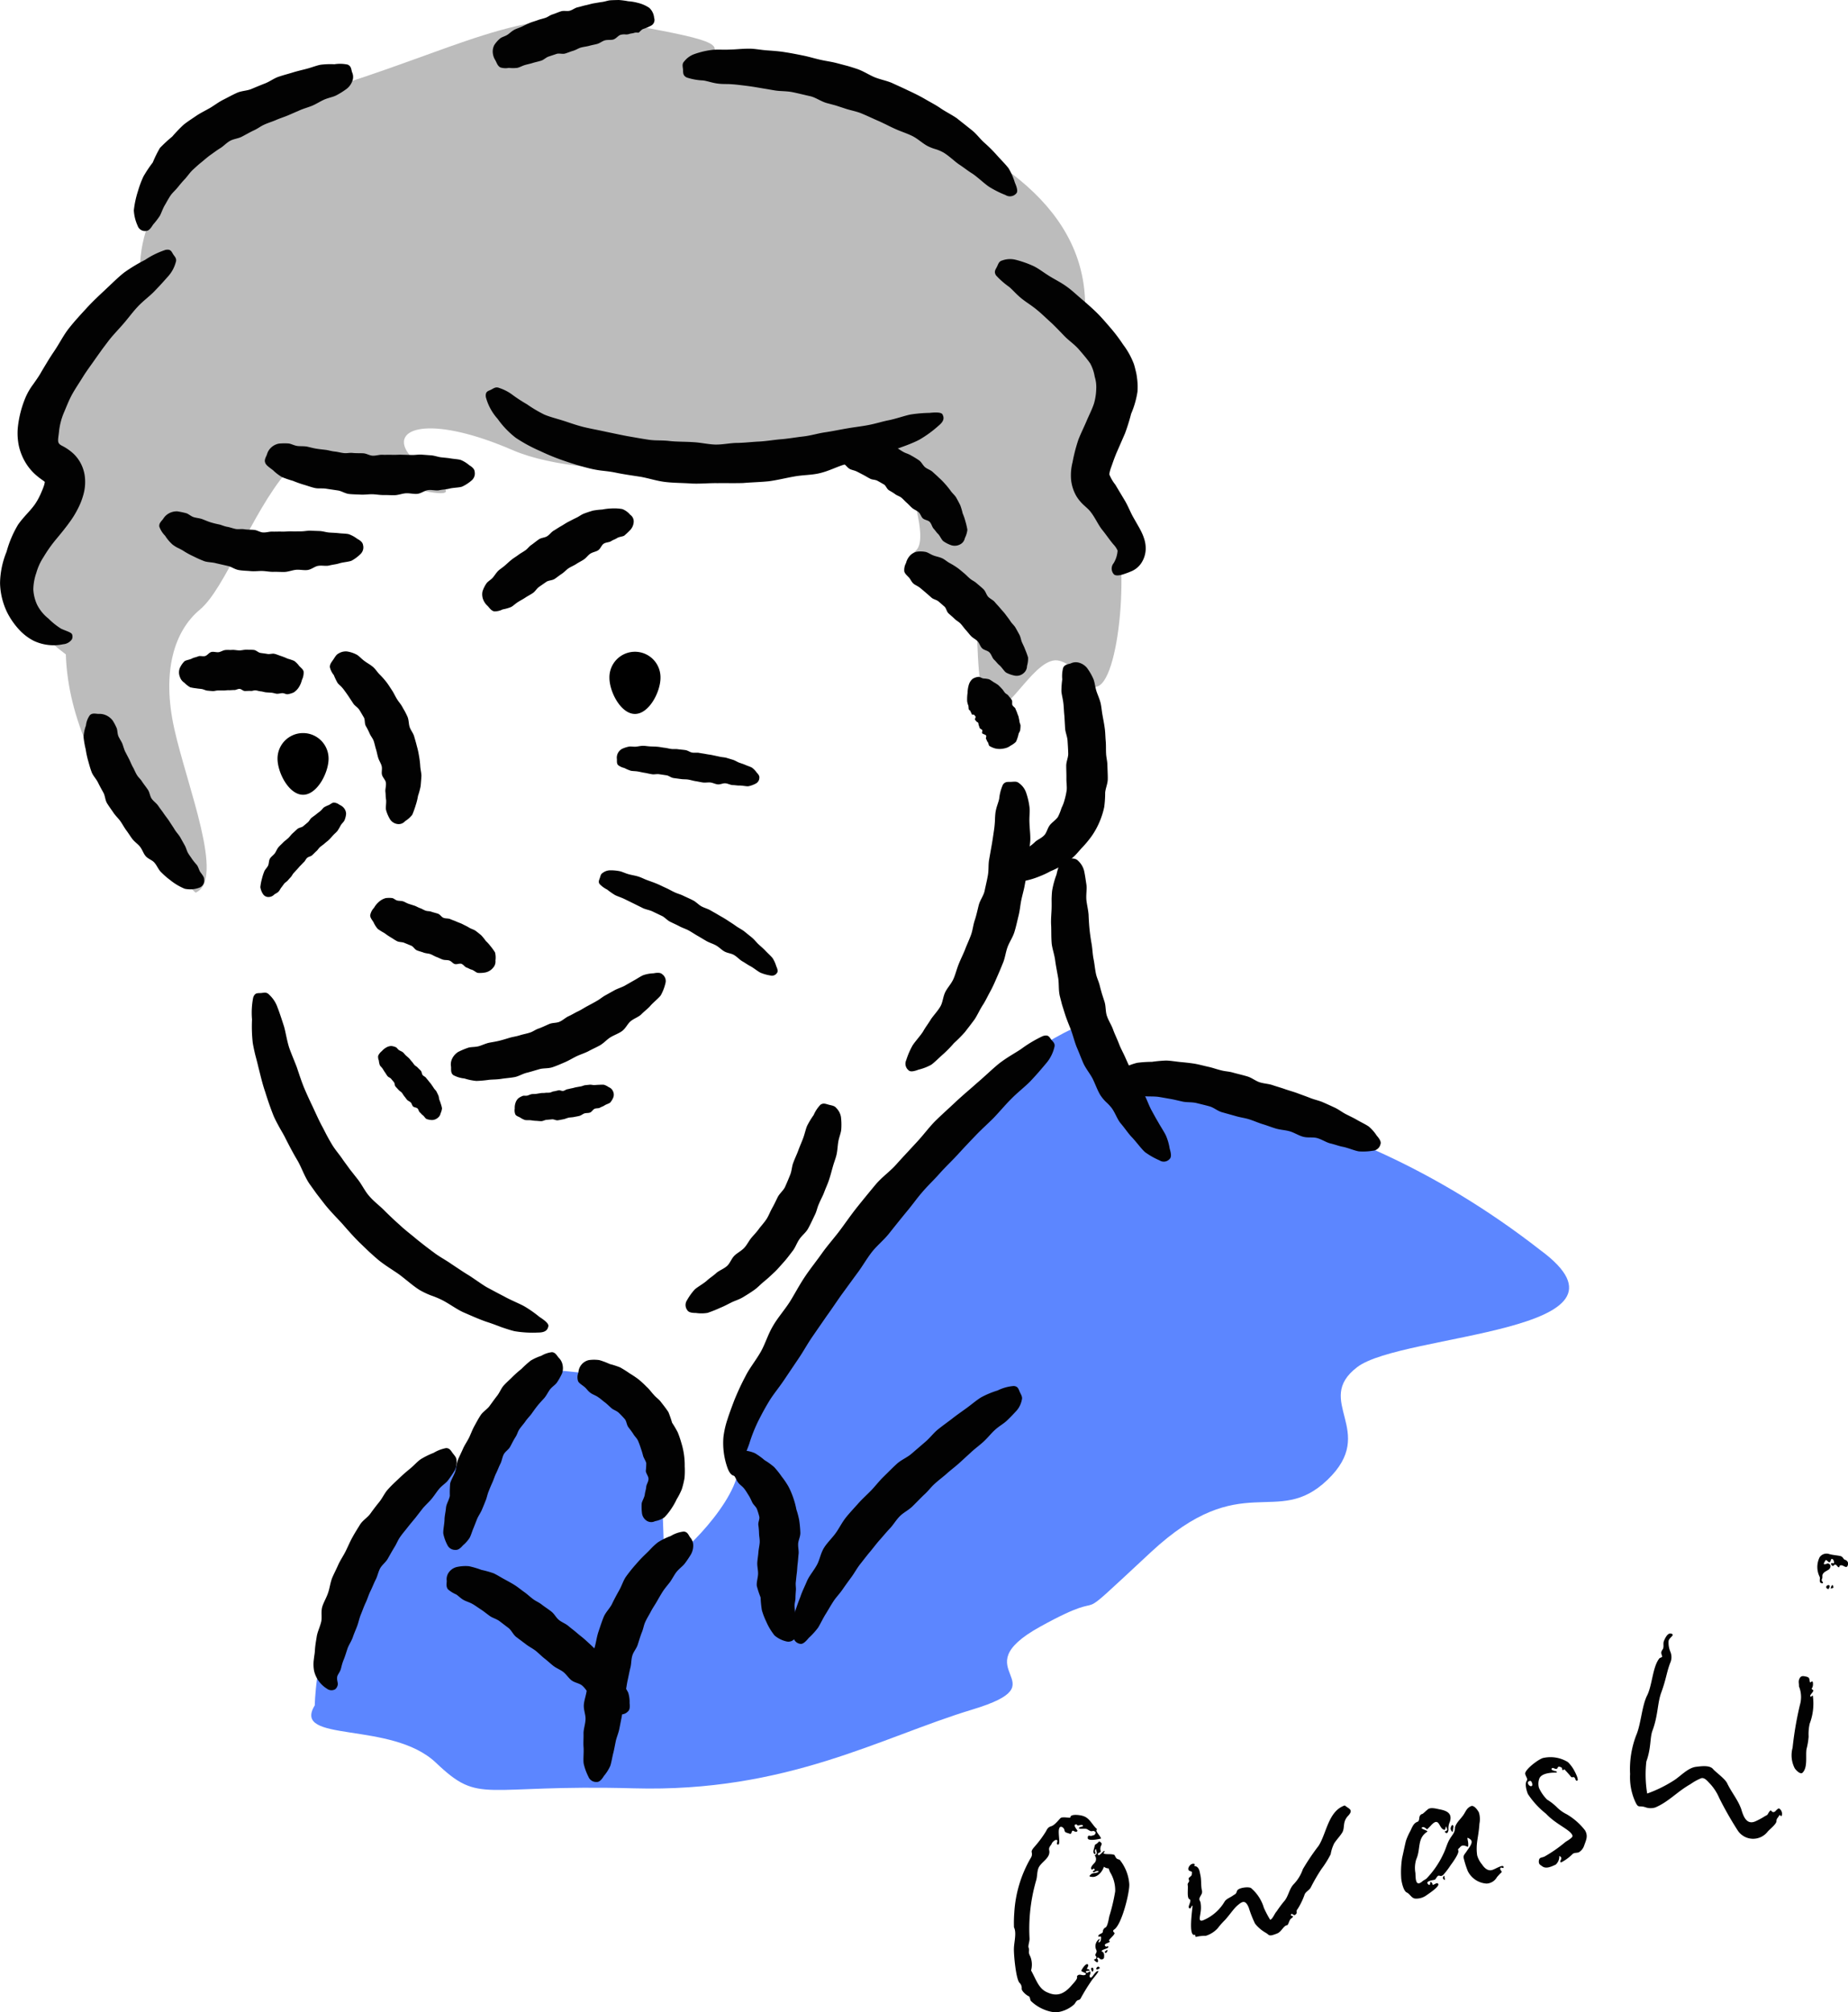 <svg xmlns="http://www.w3.org/2000/svg" width="217.815" height="237.2" viewBox="0 0 217.815 237.2"><defs><style>.cls-1{fill:#020202;}.cls-2{fill:#5c86ff;}.cls-3{fill:#bcbcbc;}</style></defs><g id="レイヤー_2" data-name="レイヤー 2"><g id="デザイン"><path class="cls-1" d="M128.858,215.81c-.332.1-.405-.025-.751-.212-.215-.117-1.1.073-.917-.163.1-.139.553-.091.427-.271-.074-.124-.3-.021-.473,0-.276.045-.115-.146-.359-.111-.31.056.019.43.217.733-.06.163-.2.168-.419.051-.3-.163-.179.126-.408.339-.531-.2-.654-.132-.72-.475-.045-.277-.506-.61-.622-.142-.17.522.261,2.1-.214,1.839-.173-.094.157-.446-.082-.52-.163-.059-.537.268-.586.464-.061.163-.365.361-.289.738.209.952-1,1.384-1.281,2.155-.158.445-.119.941-.244,1.376a20.53,20.53,0,0,0-.791,6.863c.022.319-.132.655-.133,1.018.211.589-.125.435.226,1.128a2.562,2.562,0,0,1,.088,1.64c.612,1.087.9,2.195,1.966,2.605,1.17.522,1.986.1,2.8-.83.185-.235.809-.818.63-1.055.258-.475.691.012,1.018-.23.237-.178-.331-.263-.49-.433.017-.187.675-1.143.814-.677.029.1-.154.336-.149.479.176-.016.176-.016.327.121.061.09-.32.022-.467.138.1.333.238.074.506,0,.178.237-.158.445-.024.658.209.337.516-.586.915-.705.332-.1-.431.744-.639,1.022a22.4,22.4,0,0,0-1.37,2.218c-.128.182-.148.116-.37.218-.214.136-.278.409-.458.534a3.749,3.749,0,0,1-2.128.885,4.905,4.905,0,0,1-2.9-1.35c-.126-.18-.072-.486-.277-.57-.293-.13-.837-.622-.807-.884a.864.864,0,0,0-.283-.713c-.411-.53-.657-3.319-.636-3.978,0-.724.349-1.878.008-2.537a15.162,15.162,0,0,1,.036-1.713,14.5,14.5,0,0,1,1.954-6.484.791.791,0,0,0,.1-.645c-.068-.233.238-.541.4-.734a12.984,12.984,0,0,0,1.267-1.715c.163-.3.248-.508.613-.617.5-.148,1-.911,1.155-.994.346-.175,1.15.093,1.133-.082-.007-.4,1.154-.27,1.522-.125.761.245,1.031,1.034,1.618,1.548-.3.2.36.727.469,1.093-.333.1-1.571.321-1.571-.042,0-.143-.021-.319.242-.289.095.081.452-.061.551-.091C129.213,216.03,129.174,215.9,128.858,215.81Zm.823,15.115c-.105-.113-.266-.284-.394-.1.2.193.208.7-.186.345s.113-.106.125-.435c.017-.187-.2-.194-.108-.366.083-.207.2-.312.093-.536a1.022,1.022,0,0,1,.407-1.316c.04.134-.267.442-.09.426.243-.037.243-.4.25-.619-.091-.189-.332.1-.325-.12,0-.253.536-.267.535-.521a.556.556,0,0,1,.324-.494c.245-.145.376-1.053.439-1.326a21.8,21.8,0,0,0,.692-2.922,4.077,4.077,0,0,0-.595-2.25,2.614,2.614,0,0,1-.171-.456.987.987,0,0,1-.565-.2c-.185.6-.756,1.238-1.348,1.2-.482-.038-.392-.1-.166-.313s.74-.074.913-.343c-.412-.168-.559.311-.724,0-.068.02.256-.112.236-.178-.109-.367-.256.112-.382-.068-.117-.147.025-.406.332-.714a.669.669,0,0,0,.052-.922c.4-.227.188-.345.178-.74-.2.059-.154.335-.07.492-.037.119-.113.106-.167.049-.2-.194-.015-.539.04-.845.076-.349.126-.182.376-.438.171-.159.152-.226.343-.065.279.207,0,.362-.022.658-.067.383.206.447-.184.6-.19.093-.113.107-.084.207.035.243.55-.344.584-.355.192-.2.262.031.039.133.045.277.921.054,1.31.264.185.38.205.447.595.548a5.1,5.1,0,0,1,1.137,2.851c.08.882-.865,4.784-1.774,5.38-.214.135-.1.282,0,.362.226.15-.608.76-.624.946.474.258-.857.29-.375.691.172.094.279-.156.305.055s-.822.279-.786.522c.324.121.305.417.283.713C130.11,230.906,129.92,231,129.681,230.925Zm-1.022,1.317c-.064-.09-.089-.3.053-.3C129.065,231.9,128.773,232.751,128.659,232.242Zm.851-.18c-.326.241-.425-.091-.078-.267C129.552,231.833,129.743,231.993,129.51,232.062Zm.944-1.947c-.145.117-.221.1-.239-.073C130.453,229.862,130.646,229.66,130.454,230.115Z"/><path class="cls-1" d="M158.926,214c-.751.765-.366,1.448-.737,2.029-.245.4-.689.856-.934,1.254a4.53,4.53,0,0,0-.416,1.283,11.7,11.7,0,0,1-1.081,1.733,21.26,21.26,0,0,0-1.247,2.145c-.153.335-.576.5-.73.833a8.372,8.372,0,0,1-.829,1.73c-.3.341.085.41-.3.7-.18.126-.355-.221-.46-.081-.23.322.569.085.006.5-.247.146-.322.748-.488.8-.42.052-.629.694-1.1.941a4.875,4.875,0,0,1-.688.241c-.377.076-.383-.068-.695-.265a4.409,4.409,0,0,1-1.3-1.1,13.36,13.36,0,0,1-.74-1.882c-.4-.969-.765-.751-1.343-.254-.487.435-.8.962-1.452,1.7a9.067,9.067,0,0,0-.868.982,3.17,3.17,0,0,1-1.4.887,4.879,4.879,0,0,0-1.191.136c-.029-.1-.049-.167-.078-.267-.837.356-.308-2.988-.293-3.428-.2.06-.144.37-.339.319-.383-.068.338-.934-.03-1.078-.325-.121-.133-1.3-.2-1.644s.274-.3.122-.689c-.112-.255.374-.327.361-.613.021-.3.064-.272-.218-.37-.512-.138.079-1.074.556-.817.086.047-.162.193-.009.22.535.095.574.59.669,1.034.154.641.046,1.253.2,1.9.066.343-.172.522-.268.8-.118.216.032.353.091.553a3.529,3.529,0,0,1,0,1.23c-.047.449-.29,1.1.3.89a5.317,5.317,0,0,0,2.512-2.158c.211-.388.62-.473,1.037-.778.3-.2.323-.132.458-.534.109-.359,1.292-.528,1.638-.341a4.838,4.838,0,0,1,1.525,2.337,12.289,12.289,0,0,0,.744,1.41c.3-.089.531-.773.758-.986a14.123,14.123,0,0,1,.853-1.158c.523-.554.595-1.408,1.11-2a4.785,4.785,0,0,0,1.128-1.819,26.939,26.939,0,0,1,1.861-2.762c.94-1.473,1.138-4.1,3.082-4.753C158.986,213.218,159.554,213.3,158.926,214Z"/><path class="cls-1" d="M176.869,220.16c-.207.279.337.407.036.6-.172.16-.332.351-.468.5a1.464,1.464,0,0,1-1.224.76A2.654,2.654,0,0,1,173,220.546a11.138,11.138,0,0,1-.465-1.455c-.119-.4.127-.545.347-.9.3-.452.872-1.092.378-1.416-.592-.4-.114.106-.217.861-.017.186-.538-.348-.923.057-.184.235-.328.242-.236.431.133.323-.72,1.482-.927,1.76a8.563,8.563,0,0,1-.862,1.125c-.35.285-.458-.081-.675.164-.24.289-.178.379-.454.425-.586.1-.975.253-.558.563.226.151.095-.535.318-.275.274.317-.045.34.255.251.2-.06.359-.252.51-.115.3.274-1.006,1.131-1.366,1.382a2.013,2.013,0,0,1-1.3.385c-.439-.014-.631-.537-1.009-.715-.412-.167-.657-1.362-.666-1.758a10.832,10.832,0,0,1,.11-2.315c.064-.272.352-1.625.451-2.017a7.309,7.309,0,0,1,.524-1.17c.224-.465.373-.944.9-1.1.274-.3-.011-.649.459-.9.029.1.554-.454.62-.473.321-.386,1.082-.141,1.464-.072.731.145,1.569.4,1.2,1.491a1.852,1.852,0,0,0-.158.807c.032.353-.178.741-.451.315.367-.109.338-.209.216-.5-.133-.323-.035.371-.275.3-.4-.134-.453-.553-.72-.837-.245-.217-.5,0-.731.217a6.925,6.925,0,0,1-.558.564c-.192-.161-.48-.4-.632-.176-.1.14.825.335.645.462-1.213.794-.738,2.029-1.285,3.242a3.4,3.4,0,0,0-.1,1.623c.023.682.022,1.661.8.994.171-.159.4-.228.54-.377a10.667,10.667,0,0,0,1.966-2.9c.295-.595.413-1.174.726-1.7.339-.571.643-.77.632-1.419.208-.641.747-1.018,1.086-1.589.244-.4.341-.681.787-.885.347-.176.778.421.944.734a2.686,2.686,0,0,1,.064,1.321c-.1,1.623-.463,2.347-.267,3.738a2.887,2.887,0,0,0,.568,1.063c.262.394.686.847,1.242.646.367-.109,1.366-.767,1.3-.276C177.2,220.28,176.95,220.064,176.869,220.16Zm-6.581,1.263c.046.276-.084.2-.239-.075C170.26,220.96,170.213,221.046,170.288,221.423Zm.867-5.51c-.232-.294-.238-.436-.018-.792.2.051.066-.019.193.161C171.245,215.487,171.271,216.06,171.155,215.913Z"/><path class="cls-1" d="M184.8,207.7a4.155,4.155,0,0,1,.788,1.072c.083.155.671,1.285.183,1.1-.1-.08-.079-.267-.219-.37-.173-.094-.232.069-.382-.067-.232-.294-.5-.579-.761-.861-.064-.091-.128.182-.288.012.041-.23-.121-.29-.318-.34-.229-.041-.17.159-.293.232-.18.126-.455-.192-.593-.042-.169.159.114.256.386.32.2.051.345.187-.018.186-.471,0-1.54.059-1.834.653a1.761,1.761,0,0,0-.06,1.14,4.758,4.758,0,0,0,.953,1.384,6.25,6.25,0,0,1,1.232.976,4.5,4.5,0,0,0,1.094.761,7.49,7.49,0,0,1,2.156,1.9c.384.684.117,1.125-.116,1.809a1.467,1.467,0,0,1-.608.76c-.255.113-.538.015-.766.227a5.255,5.255,0,0,1-1.34.977c-.249-.107.031-.263.029-.515-.007-.144-.276-.318-.236-.184a1.255,1.255,0,0,1-.439.964c-.513.224-1.14.554-1.621.153-.269-.173-.365-.254-.354-.583.048-.449.254-.365.644-.516a16.049,16.049,0,0,0,2.464-1.709c.146-.116.929-.529.86-.762-.207-.7-1.9-1.284-3.12-2.588a9.9,9.9,0,0,1-2.143-2.335c-.161-.424-.378-1.157-.134-1.555.183-.236-.159-.532-.18-.852,0-.506,1.708-1.811,2.205-1.849A3.915,3.915,0,0,1,184.8,207.7Zm-4.7,2.337c-.115.469.665.78.478.148C180.475,209.854,180.332,209.86,180.1,210.039Z"/><path class="cls-1" d="M210,214.032c-.1.14-.2-.193-.273-.064-.164.3-.354.4-.341.681,0,.363-.8.962-1.042,1.251a2.17,2.17,0,0,1-3.513-.118,40.971,40.971,0,0,1-2.189-3.842,5.941,5.941,0,0,0-1.023-1.617c-.361-.364-.676-.814-1.086-.729a6.15,6.15,0,0,0-1.276.7c-1.612.914-2.541,2.058-4.146,2.751a1.833,1.833,0,0,1-1.164-.017c-.847-.293-.824.28-1.331-.946a7.016,7.016,0,0,1-.484-2.972,11.163,11.163,0,0,1,.714-4.558c.56-1.289.65-3.308,1.243-4.607.679-1.252.666-3.493,1.525-4.508,0,0,.333-.1.3-.2-.108-.366-.2-.447.05-.811.208-.28.013-.692.167-1.028.191-.456.5-1.016.918-.815.377.178-.4.481-.383.91a2.762,2.762,0,0,0,.2,1.172,1.651,1.651,0,0,1-.024,1.384c-.423,1.139-.458,1.874-1.04,3.459-.459,1.259-.364,2.68-1.028,4.471-.326.856-.133,2-.727,3.656a13.678,13.678,0,0,0,.1,3.773,15.438,15.438,0,0,0,3.252-1.616c.752-.514,1.574-1.409,2.48-1.532.595-.068,1.633-.231,2.034.266.232.293,1.38,1.112,1.649,1.648.492,1.05,1.264,1.944,1.666,3.056.237.8.595,1.888,1.631,1.472a8.7,8.7,0,0,0,1.187-.641c.413-.195.236-.179.523-.553.264-.333.19.269.626.031.034-.01.377-.437.506-.367A.731.731,0,0,1,210,214.032Z"/><path class="cls-1" d="M213.6,198.188c.11,0,.145.609-.049.811-.1.14.226.151.165.314-.073.239-.491.543-.308.671.095.08.216-.246.266-.079a6.648,6.648,0,0,1-.373,3.261,5.514,5.514,0,0,0-.128,1.524,8.035,8.035,0,0,1-.248,1.486c-.126.8.169,2.159-.477,2.786-.261.222-.782-.312-.927-.559a3.358,3.358,0,0,1-.238-2.392,40.071,40.071,0,0,1,.861-5.037,3.352,3.352,0,0,0-.113-2.212c.031-.263-.091-.553.041-.845.166-.412.429-.381.778-.3.5.1.376.288.484.654C213.37,198.4,213.488,198.184,213.6,198.188Zm3.866-14.331a.475.475,0,0,1,.331.626c-.163.555-.589-.151-.926.057-.157.082.026.21-.159.193-.155-.028-.2-.3-.42-.311-.142.006-.159.192-.279.156s-.256-.252-.166-.314c.123-.072.307.054.32-.023.037-.119-.062-.452-.214-.479-.2-.05-.131.293-.288.375-.189.093-.434-.487-.545-.128.024-.044-.288.375-.068.382.144-.006.323-.132.444-.095.4.134.266.536.062.705l-.492.291c-.464.392-.138.512-.349.9-.071.129.358.474.018.429-.415-.058-.157-.533-.259-.757a2.576,2.576,0,0,1,0-2.318.989.989,0,0,1,1.122-.368c.437.124.874.139,1.3.23C217.287,183.51,217.223,183.783,217.463,183.857Zm-1.8,3.1c-.013.077-.088.315-.154.335-.177.017-.389-.21-.185-.379C215.441,186.811,215.618,186.8,215.666,186.961Zm.425.091c.05.167-.2.169-.346.175.057-.053.061-.162.107-.248C215.993,186.72,216.032,186.853,216.091,187.052Z"/><path class="cls-2" d="M37.1,201.012s.251-20.564,16.3-27.836c9.529-9.78,9.278-12.037,13.541-11.536s8.527,0,10.031,6.27,1,15.3,1.5,16.049S86.25,177.941,87,173.427s17.554-41.629,39.371-52.161c2.508,6.52,4.514,7.272,5.517,7.272s24.576-.752,49.653,18.808c13.291,9.781-16.3,9.781-21.566,13.793s2.508,7.523-3.511,13.291-10.031-1.5-20.814,8.526-3.511,3.511-13.04,8.777,2.758,6.52-8.025,9.78-21.817,9.78-39.873,9.279-18.055,2.006-23.322-3.009S34.34,205.526,37.1,201.012Z"/><path class="cls-3" d="M23.055,105.217S8.259,92.678,7.758,77.13C.736,71.864.486,67.6,4.749,62.084S8.51,59.074,6.5,54.31,2.993,41.019,16.535,32.743c-.5-6.52,3.762-16.8,20.563-21.817S61.423.644,72.708,2.65s13.04,2.508,10.533,4.264,45.891,5.015,44.637,30.092c4.514,8.777,6.269,10.784,3.511,14.8s-3.511,3.26-.752,7.774,1.5,20.313-1.254,21.316-1.756-2.257-4.514-3.01S118.85,84.4,117.1,83.4s-1.756-3.761-2.006-10.031-5.016-4.764-6.771-7.021.752,0,0-4.765-3.511-10.031-10.533-8.275S69.7,57.068,60.42,53.056s-14.043-2.759-12.538,0,9.278,6.52.752,4.514-10.533-7.022-14.8-2.006-7.272,13.792-10.281,16.3-4.514,7.272-3.01,14.043S26.566,103.712,23.055,105.217Z"/><path class="cls-1" d="M30.781,117.049c-.379.036-.728-.09-.938.531a9.238,9.238,0,0,0-.139,2.586,17.529,17.529,0,0,0,.086,2.749c.068.429.172.891.285,1.381.128.487.269,1,.392,1.543.229.873.434,1.833.789,2.859.276.889.591,1.828.989,2.824.184.436.42.869.662,1.313s.523.884.751,1.362c.434.849.891,1.732,1.431,2.634.473.834.787,1.811,1.373,2.688q.424.594.866,1.21l.946,1.222c.649.814,1.362,1.529,2.027,2.248.684.782,1.352,1.546,2.045,2.233l1.112,1.069c.374.341.744.673,1.112.989.813.663,1.671,1.166,2.456,1.715.844.627,1.617,1.338,2.427,1.849a9.539,9.539,0,0,0,1.363.647,10.782,10.782,0,0,1,1.308.546c.941.486,1.8,1.157,2.654,1.507.985.427,1.7.746,2.538,1.041.526.164,1.161.4,1.765.633.611.207,1.191.4,1.594.486a12.92,12.92,0,0,0,2.75.155c1.009,0,1.132-.434,1.207-.737.067-.273-.326-.638-1.043-1.1a14.145,14.145,0,0,0-1.768-1.244c-.608-.341-1.6-.728-2.4-1.177-.665-.34-1.285-.675-2.077-1.1-.662-.4-1.3-.877-2.039-1.357-.674-.4-1.368-.882-2.1-1.363-.644-.46-1.423-.854-2.114-1.391-.646-.467-1.306-.988-1.983-1.529-.607-.522-1.288-1.022-1.919-1.613-.6-.534-1.215-1.108-1.825-1.713-.556-.584-1.257-1.079-1.819-1.734-.546-.606-.884-1.387-1.417-2.051l-.866-1.1-.8-1.094c-.479-.725-.9-1.155-1.319-1.844-.226-.374-.436-.748-.634-1.118s-.372-.742-.568-1.091c-.409-.776-.749-1.544-1.084-2.266-.386-.8-.73-1.557-1.038-2.285-.332-.83-.589-1.641-.838-2.375-.323-.849-.65-1.588-.9-2.307-.281-.891-.405-1.81-.607-2.5-.292-.905-.548-1.692-.786-2.292a3.634,3.634,0,0,0-.958-1.438C31.423,116.91,31.138,117.015,30.781,117.049Z"/><path class="cls-1" d="M68.175,161.781a1.487,1.487,0,0,0-.045,1.01c.128.272.435.417.77.7.232.18.412.508.743.72.245.18.586.269.895.5.26.165.5.407.8.617.245.2.482.434.748.67.238.2.607.293.862.545.232.223.464.463.694.73.209.248.217.668.412.942.192.249.392.507.577.79.165.289.428.515.563.8a9.12,9.12,0,0,1,.339.916,8.9,8.9,0,0,1,.271.9c.1.3.3.56.368.844a8.4,8.4,0,0,1-.056.923c.033.313.32.62.32.926,0,.349-.247.649-.269.941-.03.347-.13.579-.165.87-.032.371-.332.812-.371,1.095a6.6,6.6,0,0,0,.031,1.115,1.255,1.255,0,0,0,.575.929.992.992,0,0,0,.972.039,2.794,2.794,0,0,0,1.1-.451,6.8,6.8,0,0,0,.851-1.07,7.852,7.852,0,0,0,.6-1.065,8.629,8.629,0,0,0,.6-1.175,9.707,9.707,0,0,0,.321-1.325,9.915,9.915,0,0,0,.023-1.388,8.813,8.813,0,0,0-.388-2.724,12.472,12.472,0,0,0-.431-1.268,12.65,12.65,0,0,0-.669-1.139,12.452,12.452,0,0,0-.433-1.249c-.246-.386-.6-.835-.861-1.166-.266-.372-.566-.523-.83-.843-.313-.324-.555-.695-.87-.967a12.215,12.215,0,0,0-.956-.883c-.367-.277-.73-.512-1.077-.724a12.439,12.439,0,0,0-1.1-.691,9.845,9.845,0,0,0-1.217-.395,9.279,9.279,0,0,0-1.224-.461,4.316,4.316,0,0,0-1.256,0,1.583,1.583,0,0,0-1.216,1.457Z"/><path class="cls-1" d="M97.725,130.225c-.369-.093-.671-.255-1.02-.009a4.006,4.006,0,0,0-.8,1.211,9.912,9.912,0,0,0-.778,1.283c-.177.424-.274.95-.48,1.492-.164.439-.374.9-.565,1.425-.164.45-.39.9-.576,1.412-.18.439-.178.988-.388,1.475-.175.448-.371.9-.581,1.38-.2.433-.644.767-.874,1.216-.207.421-.41.862-.657,1.3s-.405.892-.658,1.283c-.272.412-.6.765-.876,1.127-.283.4-.617.738-.913,1.087-.311.381-.517.832-.835,1.172-.347.373-.824.6-1.156.922-.363.36-.515.887-.861,1.205-.393.363-.932.539-1.281.846-.4.366-.75.566-1.086.876-.418.384-1.159.776-1.471,1.08a7.071,7.071,0,0,0-.9,1.261,1.006,1.006,0,0,0,.035,1.156c.137.245.486.337,1.022.336a4.418,4.418,0,0,0,1.372-.012,15.5,15.5,0,0,0,1.489-.594c.421-.169.8-.371,1.287-.617.419-.214.913-.344,1.386-.627.418-.251.868-.529,1.322-.849.412-.284.783-.7,1.215-1.045.394-.318.783-.69,1.192-1.071.375-.354.72-.777,1.1-1.192.35-.391.676-.83,1.014-1.274.336-.408.5-.953.815-1.406.281-.435.751-.764,1.021-1.244s.56-1.119.781-1.579c.254-.493.29-.883.5-1.341.207-.5.473-.963.642-1.431.192-.51.42-.98.565-1.449.176-.52.292-1.015.428-1.479.142-.525.342-1,.447-1.463.115-.537.125-1.035.2-1.482.09-.552.321-1.056.353-1.488a7.629,7.629,0,0,0-.034-1.456,1.97,1.97,0,0,0-.544-1.051C98.37,130.341,98.073,130.313,97.725,130.225Z"/><path class="cls-1" d="M119.19,92.159c-.38.017-.715-.065-.983.333a5.285,5.285,0,0,0-.434,1.637c-.09.489-.355.991-.447,1.7a8.642,8.642,0,0,0-.053.874c-.02.312-.045.642-.091.984-.08.556-.164,1.156-.277,1.816l-.32,1.814c-.109.569-.034,1.214-.148,1.857-.1.579-.248,1.173-.38,1.806-.112.582-.542,1.1-.7,1.72-.144.571-.269,1.174-.469,1.776s-.245,1.225-.461,1.779c-.219.592-.488,1.148-.692,1.7-.239.585-.515,1.134-.734,1.679-.234.588-.374,1.181-.606,1.719-.253.593-.717,1.058-.975,1.575-.282.573-.292,1.217-.585,1.712-.331.563-.8,1.038-1.112,1.505-.34.563-.645.935-.91,1.417-.357.575-1.052,1.3-1.3,1.751a8.954,8.954,0,0,0-.7,1.649,1,1,0,0,0,.272,1.191c.195.2.59.156,1.173-.07a6.017,6.017,0,0,0,1.511-.583c.412-.3.95-.856,1.463-1.3a14.514,14.514,0,0,0,1.207-1.245,16.1,16.1,0,0,0,1.289-1.3c.359-.464.75-.964,1.143-1.5.328-.5.591-1.1.943-1.654.335-.5.592-1.077.91-1.648.291-.529.542-1.111.8-1.708.247-.553.488-1.135.728-1.733.221-.566.29-1.211.516-1.812.215-.567.585-1.089.782-1.7s.366-1.417.51-2c.153-.633.18-1.081.288-1.669.124-.638.311-1.238.419-1.825.113-.643.243-1.254.323-1.843.1-.653.126-1.273.171-1.858.044-.661.182-1.283.178-1.86,0-.675-.088-1.273-.1-1.83-.038-.686.064-1.363,0-1.891a8.317,8.317,0,0,0-.411-1.737,2.244,2.244,0,0,0-.812-1.068C119.842,92.072,119.549,92.143,119.19,92.159Z"/><path class="cls-1" d="M126.2,78.2c-.365.109-.706.13-.886.5a3.877,3.877,0,0,0-.111,1.376,10.441,10.441,0,0,0-.1,1.418c.037.431.184.917.239,1.464.049.444.056.93.115,1.458.026.456.054.942.084,1.465.034.46.261.937.288,1.456.031.468.062.954.077,1.469.019.472-.243.964-.235,1.471,0,.47.029.96.021,1.466s.072.957.036,1.375a8.36,8.36,0,0,1-.252,1.167,4.609,4.609,0,0,1-.361.95,6.149,6.149,0,0,1-.422,1.056c-.243.36-.66.61-.934.945-.3.371-.372.883-.664,1.2-.33.367-.824.534-1.119.825-.347.342-.654.514-.949.785-.37.342-1.04.615-1.331.847a10.216,10.216,0,0,0-.93,1.019,1.086,1.086,0,0,0-.21,1.117c.065.269.372.46.9.57a3.508,3.508,0,0,0,1.392.215,9.083,9.083,0,0,0,1.61-.49,10.685,10.685,0,0,0,1.352-.626A12.187,12.187,0,0,0,125.22,102a15.953,15.953,0,0,0,1.28-.973c.386-.335.714-.778,1.106-1.183a12.9,12.9,0,0,0,1.078-1.311,9.234,9.234,0,0,0,.893-1.615,9.437,9.437,0,0,0,.57-1.78,12.518,12.518,0,0,0,.114-1.718c.052-.527.294-1.032.306-1.553s-.034-1.178-.043-1.663c-.009-.524-.129-.876-.153-1.357-.03-.522,0-1.028-.045-1.507-.049-.524-.046-1.03-.116-1.5-.067-.528-.17-1.019-.252-1.484-.1-.526-.132-1.036-.237-1.489-.135-.529-.349-.973-.488-1.4-.17-.528-.2-1.083-.379-1.478a6.688,6.688,0,0,0-.734-1.26,1.893,1.893,0,0,0-1-.631A1.363,1.363,0,0,0,126.2,78.2Z"/><path class="cls-1" d="M39.3,77.721c-.213.316-.441.561-.419.921a2.242,2.242,0,0,0,.46.924,7.855,7.855,0,0,0,.449.935,2.48,2.48,0,0,0,.34.34,4.569,4.569,0,0,1,.36.407c.186.25.382.517.588.824l.556.845c.169.269.51.445.712.745.175.273.34.57.524.875.179.277.075.716.24,1.022a8.8,8.8,0,0,1,.458.9c.131.321.384.582.483.9.112.332.172.671.273.981.1.335.154.672.253.982.1.334.31.629.4.945.1.347-.03.72.041,1.033.08.347.423.63.465.953.05.366-.085.738-.06,1.05.049.368.018.636.081.946.051.383-.075.934,0,1.231a4.3,4.3,0,0,0,.444,1.053,1.241,1.241,0,0,0,.924.6,1,1,0,0,0,.879-.346,3.213,3.213,0,0,0,.846-.759,11.8,11.8,0,0,0,.415-1.165,6.884,6.884,0,0,0,.259-1.066,8.166,8.166,0,0,0,.307-1.136c.034-.371.069-.773.092-1.2,0-.378-.122-.782-.14-1.2a10.806,10.806,0,0,0-.147-1.186,9.63,9.63,0,0,0-.261-1.167c-.088-.374-.209-.756-.319-1.15-.116-.369-.4-.695-.526-1.08-.113-.367-.085-.8-.241-1.179-.083-.19-.185-.4-.291-.6s-.231-.395-.32-.566c-.2-.367-.411-.571-.612-.894-.224-.35-.38-.723-.591-1.041-.23-.349-.44-.692-.672-.993a9.408,9.408,0,0,0-.8-.9c-.3-.3-.505-.663-.8-.9-.333-.284-.692-.461-.975-.68-.364-.251-.637-.6-.943-.765a3.6,3.6,0,0,0-1.12-.37,1.6,1.6,0,0,0-1.007.238C39.639,77.157,39.5,77.423,39.3,77.721Z"/><path class="cls-1" d="M44.088,107a1.733,1.733,0,0,0-.455.887c-.005.273.185.493.394.821a3.071,3.071,0,0,0,.5.787,6.889,6.889,0,0,0,.78.484,8.3,8.3,0,0,0,.745.507c.24.136.483.32.765.46.248.121.587.072.865.2l.789.324c.254.1.414.456.686.556.252.1.524.165.786.262s.558.091.8.18c.256.1.481.252.722.338s.479.22.714.3c.256.082.537.034.77.109.256.084.415.338.635.413.244.082.59-.1.8-.021.243.091.395.359.6.436.246.082.389.2.607.252.261.074.525.351.745.383a3.453,3.453,0,0,0,.9-.058,1.618,1.618,0,0,0,.9-.571,1.07,1.07,0,0,0,.259-.832,2.479,2.479,0,0,0-.047-.952,6.677,6.677,0,0,0-.539-.749,4.819,4.819,0,0,0-.545-.6,6.169,6.169,0,0,0-.551-.679c-.207-.17-.433-.357-.677-.535-.221-.149-.512-.214-.76-.37-.228-.146-.477-.248-.729-.386-.232-.126-.5-.2-.748-.315-.234-.108-.495-.188-.743-.3-.232-.1-.534-.046-.783-.146s-.389-.386-.636-.477-.574-.16-.8-.243c-.242-.09-.453-.046-.671-.126-.242-.084-.448-.23-.67-.3-.24-.086-.44-.22-.657-.29l-.674-.214c-.234-.082-.439-.215-.634-.286-.236-.074-.49-.053-.7-.1-.25-.064-.414-.271-.621-.294a3.128,3.128,0,0,0-.747.006,1.992,1.992,0,0,0-.787.426A2.662,2.662,0,0,0,44.088,107Z"/><path class="cls-1" d="M98.789,53.1A1.725,1.725,0,0,0,98.8,54.1c.121.256.387.383.7.6.211.141.391.443.7.6.234.112.534.146.828.3.239.119.492.255.772.4.24.128.485.284.759.423.238.133.577.1.852.242.245.131.494.281.76.431.249.131.342.532.6.688.235.145.492.279.731.46s.544.248.758.433c.23.192.418.421.631.6.226.2.413.422.626.6.228.2.532.294.743.479.235.2.3.546.5.735.222.209.637.224.824.43.216.234.273.58.449.784.221.233.326.44.529.623.236.239.411.692.621.859a3.687,3.687,0,0,0,.92.474,1.349,1.349,0,0,0,1.075-.1,1.039,1.039,0,0,0,.543-.728,2.894,2.894,0,0,0,.3-.991,9,9,0,0,0-.246-1.04,6.166,6.166,0,0,0-.311-.892,7.3,7.3,0,0,0-.292-.978c-.146-.285-.306-.593-.485-.909-.176-.274-.457-.5-.661-.8a10.259,10.259,0,0,0-.649-.8,9.021,9.021,0,0,0-.724-.728c-.232-.234-.5-.454-.754-.694-.248-.22-.614-.317-.88-.542-.247-.218-.4-.576-.68-.787a11.31,11.31,0,0,0-.966-.592c-.305-.187-.561-.232-.85-.386-.316-.164-.587-.384-.88-.53-.32-.161-.617-.338-.918-.464a8.9,8.9,0,0,0-.973-.337c-.35-.106-.651-.294-.967-.354-.367-.076-.716-.049-1.02-.095-.378-.038-.719-.213-1.019-.2a3.051,3.051,0,0,0-1.01.2,1.568,1.568,0,0,0-.7.678A1.975,1.975,0,0,0,98.789,53.1Z"/><path class="cls-1" d="M106.791,66.36a1.706,1.706,0,0,0-.208.985c.065.277.3.46.559.74.177.184.29.519.559.739.206.16.5.264.755.478.214.168.431.363.682.571l.672.59c.213.184.562.227.81.428l.69.6c.225.187.259.609.5.818.217.2.458.392.685.619s.521.364.73.588.392.5.6.731c.225.238.407.5.619.721.227.241.551.377.765.6.234.242.317.609.532.828.236.244.666.284.881.506.246.251.319.634.539.848.261.246.4.467.63.658.289.24.559.713.8.873a3.579,3.579,0,0,0,1.047.363,1.232,1.232,0,0,0,1.031-.318,1.1,1.1,0,0,0,.381-.833,3.031,3.031,0,0,0,.122-1,9.3,9.3,0,0,0-.35-.953c-.093-.271-.22-.5-.36-.816-.122-.267-.151-.609-.311-.908-.142-.265-.3-.551-.465-.843-.157-.262-.42-.479-.6-.761-.165-.258-.372-.51-.57-.783-.185-.251-.412-.484-.631-.743-.2-.247-.434-.475-.648-.735-.208-.242-.551-.375-.778-.625-.21-.238-.287-.619-.53-.86s-.587-.514-.832-.728c-.261-.235-.508-.313-.752-.523-.276-.219-.5-.484-.754-.682-.273-.224-.531-.455-.8-.64a9.2,9.2,0,0,0-.879-.535c-.321-.179-.576-.425-.872-.556-.346-.155-.7-.205-.985-.317-.364-.124-.665-.37-.962-.429a3.087,3.087,0,0,0-1.043-.023,1.562,1.562,0,0,0-.837.508A1.949,1.949,0,0,0,106.791,66.36Z"/><path class="cls-1" d="M114.042,81.669a5.266,5.266,0,0,0-.047.994,2.143,2.143,0,0,0,.139.506c.035.12.023.363.06.465.029.074.107.06.154.138s.059.155.107.222.056.156.1.218.214-.02.27.052.107.125.158.2-.115.306-.066.371.114.117.159.192.174.089.221.179.026.209.071.3.055.2.1.3.245.149.3.251-.061.273,0,.374.4.152.459.263c.073.128-.072.3,0,.414.09.128.087.241.181.348.118.135.1.375.219.476a2.709,2.709,0,0,0,.693.295,2.349,2.349,0,0,0,1.035-.007,1.726,1.726,0,0,0,.754-.325,2.783,2.783,0,0,0,.621-.439,2.606,2.606,0,0,0,.2-.49,2.98,2.98,0,0,0,.119-.438c.035-.147.182-.319.2-.492a4.657,4.657,0,0,0,.036-.5c0-.159-.107-.305-.125-.481-.014-.16-.062-.325-.093-.5s-.118-.319-.173-.5-.139-.323-.2-.5-.28-.266-.362-.435.024-.436-.079-.61-.287-.363-.4-.516-.3-.208-.417-.35-.222-.341-.365-.471a4.74,4.74,0,0,0-.426-.434,4.9,4.9,0,0,0-.528-.33,4.729,4.729,0,0,0-.536-.342,3.285,3.285,0,0,0-.656-.093c-.239-.036-.425-.212-.63-.187a1.55,1.55,0,0,0-.671.241,1.5,1.5,0,0,0-.446.728A3.594,3.594,0,0,0,114.042,81.669Z"/><path class="cls-1" d="M117.519,31.42c-.165.343-.415.591-.114,1.049a9.682,9.682,0,0,0,1.53,1.342c.462.386.865.9,1.545,1.433.512.409,1.176.8,1.812,1.342.525.43,1.045.948,1.647,1.487.5.476,1.01,1.012,1.561,1.583.491.5,1.133.928,1.655,1.522.463.541.961,1.109,1.344,1.664a4.891,4.891,0,0,1,.532,1.57,4,4,0,0,1,.178,1.4,6.79,6.79,0,0,1-.27,1.765c-.214.656-.554,1.308-.844,1.989-.31.737-.683,1.474-.985,2.245a19.243,19.243,0,0,0-.689,2.653,6.261,6.261,0,0,0-.175,2.11,4.888,4.888,0,0,0,.609,1.886c.634,1.041,1.27,1.3,1.729,1.926.517.674.858,1.479,1.318,2.054.538.667.877,1.2,1.337,1.735a2.6,2.6,0,0,1,.445.633c.011.018.026.015.038.134a3.238,3.238,0,0,1-.464,1.442,1,1,0,0,0,0,1.274c.16.225.625.234,1.362-.041a8.922,8.922,0,0,0,.852-.334A2.663,2.663,0,0,0,134.5,66.4a3.152,3.152,0,0,0,.538-1.658,3.676,3.676,0,0,0-.125-1.052,5.523,5.523,0,0,0-.316-.858c-.183-.4-.363-.7-.518-.974l-.531-.932c-.328-.586-.571-1.246-.963-1.913l-1.129-1.886a4.858,4.858,0,0,1-.706-1.209,1.207,1.207,0,0,1,.031-.212,5.107,5.107,0,0,1,.225-.738c.195-.557.411-1.19.709-1.854l.881-2.022a23.35,23.35,0,0,0,.726-2.323,10.533,10.533,0,0,0,.747-2.6,7.857,7.857,0,0,0-.061-1.673,5.676,5.676,0,0,0-.163-.848c-.065-.273-.129-.533-.211-.77a9.05,9.05,0,0,0-1.261-2.266,18.958,18.958,0,0,0-1.5-1.984c-.538-.619-1.043-1.22-1.575-1.742-.59-.584-1.181-1.09-1.738-1.57-.637-.535-1.208-1.087-1.8-1.51-.685-.5-1.363-.83-1.96-1.193-.736-.443-1.4-.982-2.008-1.26a12.069,12.069,0,0,0-2.09-.734,2.711,2.711,0,0,0-1.571.081C117.737,30.8,117.674,31.1,117.519,31.42Z"/><path class="cls-1" d="M58.4,7.13c.171.34.274.661.582.819A2.034,2.034,0,0,0,59.967,8a4.424,4.424,0,0,0,1,0c.287-.061.577-.24.932-.343.288-.083.612-.141.95-.254.294-.087.618-.148.95-.258.3-.091.545-.374.876-.482l.933-.311c.3-.1.694.058,1.018-.045.3-.091.6-.224.929-.32s.605-.294.913-.381c.326-.089.659-.119.965-.2.326-.094.653-.145.957-.228.327-.095.6-.333.9-.419.334-.093.7-.017,1-.1.331-.1.566-.468.864-.557a1.7,1.7,0,0,1,.522-.048,1.245,1.245,0,0,0,.411-.024c.268-.1.457-.082.648-.152a.86.86,0,0,1,.36-.035c.1.011.17.016.212-.018.123-.109.328-.358.514-.413A5.823,5.823,0,0,0,76.782,3,.758.758,0,0,0,77.1,2.1,1.807,1.807,0,0,0,76.528.926,4.076,4.076,0,0,0,75.191.341,5.7,5.7,0,0,0,74.053.149,9.81,9.81,0,0,0,72.933,0c-.31.007-.645.012-.993.034-.312.025-.634.158-.977.2-.313.039-.637.106-.977.157-.312.053-.628.161-.963.229-.312.064-.626.173-.958.246-.311.071-.588.314-.916.4-.309.081-.679-.035-1,.061s-.722.277-1.026.373c-.328.1-.512.29-.811.393-.324.116-.654.172-.948.289-.324.12-.648.2-.937.324-.323.134-.613.292-.895.424-.318.15-.645.236-.914.382-.315.173-.55.418-.8.582-.307.2-.675.265-.894.458a3.56,3.56,0,0,0-.663.755,1.662,1.662,0,0,0-.174.96A1.984,1.984,0,0,0,58.4,7.13Z"/><path class="cls-1" d="M80.5,8.161c.034.379-.048.718.423.966a6.91,6.91,0,0,0,1.914.354c.57.061,1.159.326,1.984.395.313.029.653.031,1.016.031.361.02.745.043,1.143.089.646.08,1.343.153,2.111.284l2.109.357c.661.13,1.407.079,2.155.216.671.135,1.362.312,2.1.478.678.138,1.282.623,2,.819l1.018.273,1.041.339c.694.247,1.416.348,2.058.624.684.282,1.332.6,1.969.871.676.3,1.313.645,1.943.925.676.311,1.359.517,1.979.817.686.323,1.226.87,1.826,1.193a5.143,5.143,0,0,0,1.017.4,4.919,4.919,0,0,1,.941.412c.652.41,1.208.965,1.748,1.347.649.425,1.083.791,1.635,1.127.66.448,1.505,1.273,2.024,1.586a11.506,11.506,0,0,0,1.856.923.981.981,0,0,0,1.27-.185c.2-.194.123-.627-.163-1.276a7.562,7.562,0,0,0-.733-1.678c-.346-.468-.988-1.094-1.5-1.681a18.376,18.376,0,0,0-1.426-1.4c-.483-.444-.888-1.022-1.491-1.487l-1.7-1.349c-.564-.392-1.243-.724-1.873-1.146-.567-.4-1.219-.728-1.87-1.109-.6-.349-1.259-.676-1.94-.991-.631-.307-1.3-.605-1.976-.915-.648-.275-1.384-.4-2.072-.686-.645-.281-1.254-.685-1.957-.937-.358-.121-.763-.25-1.164-.368l-1.144-.3c-.731-.2-1.248-.255-1.928-.4-.74-.158-1.438-.378-2.119-.518-.746-.152-1.461-.294-2.145-.4-.761-.129-1.484-.172-2.167-.223-.773-.052-1.5-.215-2.174-.2-.79,0-1.487.091-2.138.1-.8.049-1.6-.031-2.212.049a9.812,9.812,0,0,0-2.019.48,2.633,2.633,0,0,0-1.218.865C80.369,7.515,80.463,7.8,80.5,8.161Z"/><path class="cls-1" d="M123.926,122.567c-.242-.294-.316-.667-1.02-.439a14.94,14.94,0,0,0-2.544,1.517c-.736.5-1.576.923-2.613,1.72-.769.621-1.6,1.44-2.559,2.258-.765.685-1.62,1.395-2.522,2.232-.765.728-1.609,1.47-2.474,2.322-.752.765-1.432,1.711-2.26,2.579-.734.8-1.508,1.617-2.3,2.5-.718.819-1.678,1.473-2.443,2.384-.7.843-1.428,1.726-2.166,2.651s-1.373,1.858-2.037,2.745c-.706.937-1.475,1.792-2.111,2.693-.682.962-1.405,1.856-2.013,2.771-.66.985-1.174,1.982-1.748,2.906-.644,1.006-1.434,1.9-1.98,2.835-.616,1.03-.908,2.068-1.415,3-.586,1.058-1.374,2-1.853,2.973a30.074,30.074,0,0,0-1.369,2.963c-.232.622-.529,1.4-.772,2.171a10.443,10.443,0,0,0-.461,2.056,8.714,8.714,0,0,0,.428,3.468c.4,1.217.884,1.117,1.176,1.062s.394-.649.607-1.569c.168-.615.51-1.238.838-2.195a18.283,18.283,0,0,1,1.09-2.74c.383-.748.755-1.459,1.3-2.351.474-.764,1.075-1.476,1.674-2.362l1.7-2.524c.547-.792,1.049-1.722,1.65-2.6.55-.8,1.131-1.637,1.731-2.507.574-.787,1.135-1.646,1.745-2.5.579-.793,1.18-1.618,1.8-2.464.6-.783,1.1-1.686,1.74-2.517.607-.783,1.413-1.412,2.06-2.229s1.483-1.859,2.108-2.616c.681-.811,1.082-1.416,1.72-2.157.685-.813,1.435-1.512,2.08-2.241.709-.8,1.456-1.5,2.112-2.21.73-.8,1.422-1.534,2.088-2.224.745-.792,1.524-1.473,2.187-2.142.764-.8,1.385-1.555,2.035-2.2.786-.813,1.681-1.491,2.287-2.117.793-.832,1.434-1.6,1.926-2.185a4.492,4.492,0,0,0,.91-1.787C124.412,123.012,124.153,122.844,123.926,122.567Z"/><path class="cls-1" d="M120.219,164.118c-.165-.344-.2-.7-.725-.749a5.2,5.2,0,0,0-1.917.531,10.535,10.535,0,0,0-1.923.8c-.555.333-1.118.832-1.766,1.3-.524.383-1.1.773-1.69,1.24-.511.395-1.076.789-1.655,1.257-.513.413-.939,1.007-1.508,1.482l-1.6,1.376c-.509.446-1.213.711-1.758,1.216-.506.464-1.007.977-1.541,1.5s-.964,1.094-1.448,1.6c-.517.532-1.063,1.017-1.529,1.542-.5.563-1,1.093-1.446,1.643-.474.6-.789,1.258-1.194,1.827-.448.622-1.015,1.15-1.388,1.745-.411.661-.506,1.4-.829,2-.367.687-.906,1.291-1.18,1.917-.308.734-.58,1.248-.785,1.876a24.406,24.406,0,0,0-.845,2.495,7.573,7.573,0,0,0,.02,2.089.922.922,0,0,0,.807.955c.274.066.606-.205,1.007-.7a8.514,8.514,0,0,0,1.093-1.2c.268-.424.582-1.117.939-1.671.28-.457.527-.9.876-1.44.3-.465.718-.876,1.076-1.4.319-.464.676-.954,1.05-1.464.34-.458.632-1.016,1.023-1.513.36-.451.725-.939,1.131-1.422.377-.444.738-.941,1.156-1.414.394-.438.781-.917,1.217-1.376.41-.43.721-.99,1.172-1.442.425-.428,1.009-.7,1.466-1.142s1.018-1.04,1.461-1.451c.478-.441.73-.823,1.179-1.228.483-.445,1-.815,1.449-1.222.5-.441,1.007-.82,1.456-1.226l1.409-1.291c.5-.459,1.032-.843,1.458-1.238.5-.466.867-.941,1.27-1.317.493-.469,1.079-.782,1.447-1.132.488-.462.886-.889,1.192-1.226a2.693,2.693,0,0,0,.58-1.2C120.546,164.685,120.373,164.441,120.219,164.118Z"/><path class="cls-1" d="M65.835,160.021c-.238-.3-.387-.607-.781-.639a3.2,3.2,0,0,0-1.248.427,5.983,5.983,0,0,0-1.26.571,12.251,12.251,0,0,0-1.083.976,14.007,14.007,0,0,0-1.083.96c-.316.323-.689.637-1.036,1.027-.3.35-.469.846-.8,1.242-.286.364-.56.761-.863,1.171-.281.371-.757.634-1.035,1.065-.261.394-.492.829-.736,1.275s-.409.908-.611,1.338c-.224.451-.512.857-.708,1.288-.2.467-.43.9-.608,1.34-.182.477-.191.986-.339,1.426-.174.48-.464.915-.585,1.365a11.913,11.913,0,0,0-.039,1.459c-.089.508-.417.961-.452,1.413-.05.522-.153.89-.173,1.323,0,.541-.184,1.309-.146,1.715a5.054,5.054,0,0,0,.488,1.363,1,1,0,0,0,.967.563c.28.024.556-.177.859-.534a4.019,4.019,0,0,0,.785-.883c.168-.3.3-.788.475-1.191l.409-1.04c.144-.338.375-.659.548-1.039.144-.341.3-.707.446-1.09.15-.34.212-.746.369-1.125.133-.347.29-.708.454-1.08.154-.341.259-.724.442-1.086.168-.338.3-.71.478-1.069.181-.332.217-.755.4-1.114.171-.344.571-.56.762-.91s.415-.815.623-1.13c.222-.34.264-.643.479-.952.231-.339.509-.623.715-.936.236-.336.524-.608.738-.913.24-.34.467-.656.7-.944.261-.326.544-.607.782-.879.266-.331.432-.691.645-.98.27-.348.657-.568.846-.857a7.927,7.927,0,0,0,.582-1.035,1.891,1.891,0,0,0,.057-1.074A1.606,1.606,0,0,0,65.835,160.021Z"/><path class="cls-1" d="M52.655,186.341c-.016.38-.085.708.149,1a3.67,3.67,0,0,0,.959.595c.278.17.522.466.911.673.3.164.683.257,1.066.482.312.182.629.421,1,.657.317.212.634.477,1,.737.323.232.781.333,1.151.614l1.057.807c.341.267.528.759.909,1.056l1.116.839c.378.295.8.5,1.157.773.371.3.693.635,1.04.909.377.289.709.61,1.054.879.378.287.819.449,1.166.713.373.3.626.718.963.982.376.289.886.335,1.224.593.377.3.608.756.933,1.01.387.291.618.557.943.793.412.286.856.863,1.175,1.069a6.04,6.04,0,0,0,1.276.506A1.07,1.07,0,0,0,74,201.743c.219-.177.269-.511.207-1a3.625,3.625,0,0,0-.168-1.244,13.564,13.564,0,0,0-.734-1.216c-.212-.337-.439-.634-.722-1.021-.244-.329-.413-.75-.716-1.113-.267-.325-.56-.667-.877-1.015-.285-.315-.678-.565-1-.9-.3-.3-.634-.6-.971-.906-.309-.289-.671-.551-1.016-.847-.318-.284-.677-.538-1.02-.831-.323-.274-.764-.425-1.111-.707-.328-.266-.525-.7-.875-.977s-.826-.585-1.155-.841c-.358-.278-.67-.38-1.011-.636-.371-.274-.694-.595-1.053-.841-.388-.275-.741-.577-1.118-.811-.417-.265-.836-.482-1.229-.7-.449-.24-.86-.515-1.276-.7a12.163,12.163,0,0,0-1.414-.393,10.253,10.253,0,0,0-1.477-.435,4.809,4.809,0,0,0-1.479.109,1.641,1.641,0,0,0-.938.7A1.392,1.392,0,0,0,52.655,186.341Z"/><path class="cls-1" d="M81.338,181.207c-.209-.318-.309-.653-.759-.681a3.76,3.76,0,0,0-1.529.529,7.251,7.251,0,0,0-1.541.767,8.021,8.021,0,0,0-.648.58c-.212.224-.435.463-.685.7a16.844,16.844,0,0,0-1.253,1.316,17.872,17.872,0,0,0-1.14,1.424c-.331.474-.5,1.09-.82,1.639-.28.5-.567,1.025-.836,1.593-.257.513-.738.95-.98,1.533-.219.538-.4,1.114-.6,1.7s-.276,1.19-.422,1.743c-.169.587-.371,1.147-.5,1.7-.126.6-.284,1.168-.375,1.724-.093.6-.032,1.189-.09,1.738-.076.6-.3,1.174-.346,1.721-.042.606.214,1.158.2,1.69-.016.6-.248,1.2-.236,1.719.013.611-.037,1.05,0,1.553.053.623-.06,1.53.019,1.994a6.64,6.64,0,0,0,.56,1.539.978.978,0,0,0,.993.614c.281.014.546-.244.832-.71a4.979,4.979,0,0,0,.745-1.177c.142-.4.228-1.031.368-1.564.109-.438.177-.85.288-1.378.1-.45.306-.9.412-1.414.089-.457.186-.948.287-1.46.092-.458.078-.976.181-1.478.086-.457.175-.94.268-1.439.1-.455.15-.945.262-1.431.1-.457.186-.932.307-1.412.122-.447.086-.955.23-1.428.128-.451.483-.821.632-1.279s.324-1.053.492-1.473c.188-.451.212-.8.4-1.213.2-.45.463-.841.664-1.238.227-.434.5-.816.716-1.2.244-.426.471-.824.707-1.189.272-.408.584-.758.839-1.093.28-.409.483-.811.731-1.146.315-.4.736-.689.981-1a12.085,12.085,0,0,0,.761-1.129,2.133,2.133,0,0,0,.252-1.132A1.4,1.4,0,0,0,81.338,181.207Z"/><path class="cls-1" d="M53.381,171.317c-.231-.3-.359-.626-.8-.629a4.4,4.4,0,0,0-1.467.56,9.521,9.521,0,0,0-1.486.728c-.434.283-.819.754-1.329,1.168-.415.337-.852.713-1.311,1.16-.4.374-.832.772-1.254,1.243-.384.408-.628.981-1.013,1.47-.354.437-.715.9-1.069,1.4-.326.459-.9.775-1.226,1.306-.3.485-.619.99-.915,1.531s-.518,1.089-.775,1.6c-.274.545-.616,1.04-.857,1.562-.243.564-.527,1.092-.747,1.62-.213.581-.275,1.179-.462,1.711-.193.589-.533,1.12-.691,1.663-.166.6,0,1.215-.122,1.749-.143.607-.437,1.185-.522,1.723-.1.626-.184,1.081-.215,1.606-.007.163-.027.343-.053.529l-.043.283-.042.357a4.26,4.26,0,0,0,.037,1.284,3.358,3.358,0,0,0,1.515,2.106.87.87,0,0,0,.985.061.881.881,0,0,0,.276-.459c.085-.268-.118-.6-.055-.976.033-.267.3-.531.415-.891.048-.14.085-.322.141-.527a5.667,5.667,0,0,1,.233-.675c.163-.409.275-.8.443-1.3.159-.421.442-.82.614-1.3.141-.431.349-.878.526-1.355.155-.43.249-.927.449-1.393.176-.426.332-.886.549-1.341.2-.42.327-.894.552-1.342.208-.418.38-.874.6-1.319.224-.411.306-.917.539-1.361.226-.416.664-.713.906-1.143s.554-.985.8-1.384c.263-.429.373-.768.638-1.152.285-.419.61-.784.893-1.151.312-.4.629-.77.92-1.126l.892-1.148c.338-.392.709-.718,1-1.065.335-.406.587-.81.867-1.152.337-.431.816-.7,1.072-1.035a13.612,13.612,0,0,0,.807-1.193,2.092,2.092,0,0,0,.216-1.175C53.811,171.81,53.6,171.6,53.381,171.317Z"/><path class="cls-1" d="M126.172,101.163c-.378-.043-.7-.192-1.012.191a5.937,5.937,0,0,0-.632,1.724,10.294,10.294,0,0,0-.512,1.871c-.04.3-.054.631-.068.982,0,.35.012.721,0,1.109-.013.629-.1,1.314-.052,2.068.026.647,0,1.342.061,2.086.068.657.333,1.336.417,2.067.093.658.232,1.336.355,2.056.1.66.02,1.386.189,2.1q.126.49.257,1l.321,1.024c.215.691.49,1.335.738,1.969.248.677.413,1.366.665,2,.291.664.531,1.33.805,1.946.312.66.774,1.2,1.08,1.789.323.657.558,1.352.9,1.925a4.8,4.8,0,0,0,.67.817,5.416,5.416,0,0,1,.683.73c.435.6.656,1.345,1.084,1.831.482.575.779,1.035,1.193,1.5.544.546,1.2,1.468,1.637,1.849a8.8,8.8,0,0,0,1.717.978.916.916,0,0,0,1.207-.183c.2-.193.171-.609-.011-1.209a6.33,6.33,0,0,0-.434-1.514c-.207-.447-.624-1.062-.934-1.621-.265-.447-.5-.879-.8-1.429-.25-.478-.442-1-.7-1.561l-.8-1.549c-.235-.5-.585-.994-.853-1.54-.256-.49-.489-1.028-.736-1.578-.224-.51-.519-1.02-.729-1.585-.2-.524-.462-1.048-.67-1.609-.179-.533-.525-1.031-.724-1.6-.2-.533-.122-1.155-.3-1.72l-.3-.928c-.091-.321-.18-.638-.247-.911-.137-.589-.366-.959-.472-1.508-.12-.6-.166-1.183-.281-1.728-.113-.6-.124-1.187-.22-1.733-.107-.608-.189-1.181-.245-1.726-.062-.618-.091-1.209-.115-1.746-.053-.628-.2-1.181-.256-1.708-.054-.647.073-1.286.006-1.787-.1-.661-.178-1.236-.282-1.681a2.409,2.409,0,0,0-.686-1.145C126.826,101.186,126.528,101.205,126.172,101.163Z"/><path class="cls-1" d="M131.714,127.749c.085.371.087.71.458.917a4.939,4.939,0,0,0,1.384.242c.405.056.829.253,1.4.31.433.038.947,0,1.5.06.456.064.942.162,1.488.253.468.078.96.213,1.5.326.476.095,1.029.032,1.572.16.489.121,1,.241,1.542.391.5.133.934.538,1.475.694l1.574.44c.541.167,1.1.23,1.614.39.547.172,1.058.405,1.571.564.551.165,1.072.374,1.584.527.555.163,1.121.177,1.632.324.56.164,1.056.5,1.566.637.563.158,1.144.023,1.648.157.573.152,1.079.515,1.579.636.584.137.988.306,1.478.4.607.118,1.441.481,1.906.539a6.96,6.96,0,0,0,1.638-.082.979.979,0,0,0,.886-.764c.1-.264-.072-.595-.438-1.008a4.923,4.923,0,0,0-.925-1.064c-.35-.253-.942-.523-1.429-.808-.4-.232-.792-.41-1.287-.664-.424-.215-.82-.541-1.316-.772-.441-.205-.917-.424-1.418-.641-.453-.193-.984-.3-1.488-.5-.459-.185-.953-.353-1.457-.544-.466-.176-.974-.31-1.481-.486-.472-.17-.976-.305-1.481-.479-.476-.164-1.021-.174-1.529-.339-.478-.157-.9-.519-1.415-.678s-1.194-.312-1.689-.451c-.53-.156-.93-.142-1.424-.275-.547-.13-1.054-.326-1.566-.428-.554-.126-1.087-.273-1.6-.359-.578-.091-1.125-.144-1.649-.193-.589-.059-1.152-.163-1.675-.172a15.457,15.457,0,0,0-1.666.151,13.9,13.9,0,0,0-1.735.114,6.642,6.642,0,0,0-1.545.584,1.951,1.951,0,0,0-.823.962C131.513,127.123,131.632,127.4,131.714,127.749Z"/><path class="cls-1" d="M70.707,103.47c-.083.257-.216.461-.041.727a3.187,3.187,0,0,0,.891.654,8.8,8.8,0,0,0,.941.657c.316.157.716.271,1.12.469l1.076.528,1.078.535c.342.165.765.217,1.151.4l1.089.521c.351.163.62.52,1,.7.347.172.717.334,1.086.53s.761.307,1.1.5c.363.2.7.435,1.037.623l1.042.616c.367.2.761.312,1.1.5.372.2.661.529,1,.717.37.208.8.223,1.127.415.373.218.666.558.988.747.38.214.63.411.953.576.4.211.9.64,1.214.78a5.29,5.29,0,0,0,1.148.318.7.7,0,0,0,.778-.312c.125-.156.076-.42-.094-.788a3.7,3.7,0,0,0-.429-.947c-.2-.253-.564-.57-.853-.878-.236-.253-.486-.457-.792-.739-.263-.239-.482-.555-.8-.814l-.908-.735c-.295-.222-.662-.4-.993-.638-.3-.221-.635-.423-.972-.649-.311-.208-.658-.4-1.005-.6-.321-.2-.667-.381-1.013-.586-.327-.189-.725-.281-1.074-.478-.328-.189-.6-.5-.951-.684s-.827-.39-1.167-.554c-.366-.178-.645-.234-.985-.39-.372-.167-.708-.373-1.05-.524-.374-.167-.721-.35-1.065-.49-.382-.162-.751-.286-1.1-.413-.392-.142-.742-.332-1.088-.44-.405-.127-.784-.174-1.123-.27-.419-.108-.8-.315-1.129-.375a5.6,5.6,0,0,0-1.13-.092,1.476,1.476,0,0,0-.832.308C70.816,103.018,70.785,103.228,70.707,103.47Z"/><path class="cls-1" d="M57.482,71.428c.253.285.435.568.778.636a2.133,2.133,0,0,0,.986-.232,4.931,4.931,0,0,0,.992-.282c.268-.143.506-.4.834-.6.261-.168.568-.318.874-.526.265-.175.573-.326.873-.532.265-.18.44-.523.737-.729l.839-.582c.271-.183.7-.155.994-.353.271-.183.536-.4.831-.595s.517-.467.794-.649c.293-.193.621-.315.9-.5.294-.195.606-.341.879-.522.3-.194.5-.508.77-.689.3-.2.686-.239.941-.412.282-.189.392-.6.639-.766.282-.184.649-.156.873-.3.266-.174.478-.217.688-.354.265-.178.682-.188.867-.3a9.03,9.03,0,0,0,.69-.644,1.538,1.538,0,0,0,.43-.979.939.939,0,0,0-.413-.841,2.286,2.286,0,0,0-.919-.67,5.434,5.434,0,0,0-1.268-.075A6.8,6.8,0,0,0,71,60.057a8.835,8.835,0,0,0-1.127.134c-.336.1-.695.214-1.048.35-.322.123-.6.36-.934.508-.291.134-.587.3-.9.455-.288.147-.565.345-.869.516-.284.159-.562.353-.86.529-.282.164-.486.476-.778.66-.277.173-.675.167-.962.36s-.628.48-.895.665c-.29.2-.419.429-.681.617-.284.208-.592.358-.847.556-.283.211-.578.38-.826.584-.279.224-.52.46-.761.667-.268.239-.566.413-.793.628-.258.261-.426.563-.629.79-.245.287-.591.447-.756.694a3.829,3.829,0,0,0-.457.918,1.677,1.677,0,0,0,.073.982A1.931,1.931,0,0,0,57.482,71.428Z"/><path class="cls-1" d="M35.587,80.144a1.936,1.936,0,0,0,.2-.976c-.055-.261-.267-.411-.514-.659a2.834,2.834,0,0,0-.6-.611,6.846,6.846,0,0,0-.779-.263,7.252,7.252,0,0,0-.763-.305c-.244-.076-.5-.195-.785-.264-.254-.058-.556.071-.839.013-.257-.044-.527-.075-.812-.117-.259-.04-.5-.33-.794-.354-.266-.027-.545-.015-.832-.024s-.563.076-.831.082c-.284,0-.562-.071-.829-.062-.286.02-.565-.008-.831.013-.287.031-.545.217-.8.256-.285.036-.582-.082-.841-.027-.286.059-.495.4-.74.477-.279.086-.6-.056-.836.044-.277.114-.492.13-.715.244-.273.154-.718.191-.911.34a2.741,2.741,0,0,0-.545.8,1.425,1.425,0,0,0,.018,1.052,1.292,1.292,0,0,0,.536.682,2.911,2.911,0,0,0,.68.529,5.635,5.635,0,0,0,.724.123c.2.037.385.047.623.078.2.029.426.16.655.189.2.02.42.042.644.053.2.016.412-.075.634-.067l.632,0c.2.007.412-.042.63-.034s.413-.026.63-.018.415-.143.634-.137.4.242.619.248.492-.025.694-.007c.218.019.377-.087.579-.066.219.018.422.105.624.116.22.021.421.1.621.117l.633.042c.225.022.427.1.622.123.23.013.457-.068.655-.07.244,0,.443.154.64.124a2.713,2.713,0,0,0,.694-.207A1.94,1.94,0,0,0,35.226,81,2.825,2.825,0,0,0,35.587,80.144Z"/><path class="cls-1" d="M41.49,8.5c-.1-.367-.1-.712-.515-.885a4.259,4.259,0,0,0-1.558-.041,9.5,9.5,0,0,0-1.632.058c-.5.095-1.047.324-1.671.485-.507.135-1.064.254-1.663.444-.515.157-1.074.3-1.658.5-.517.181-1,.558-1.571.778-.515.2-1.045.422-1.606.656-.512.215-1.151.2-1.712.459-.518.235-1.043.526-1.6.807s-1.035.659-1.546.96c-.545.312-1.107.583-1.607.918-.53.365-1.067.7-1.54,1.088A17.943,17.943,0,0,0,20.3,16.1a17.329,17.329,0,0,0-1.446,1.334,13.4,13.4,0,0,0-.847,1.717,14.847,14.847,0,0,0-1.1,1.648,11.6,11.6,0,0,0-.633,1.689,11.468,11.468,0,0,0-.5,2.3,5,5,0,0,0,.447,1.817.908.908,0,0,0,1.021.613c.285-.009.527-.3.8-.741a9.114,9.114,0,0,0,.8-1.041c.185-.338.349-.879.614-1.3.2-.348.375-.679.638-1.082.233-.343.58-.626.872-.992.261-.325.547-.668.871-1.007.28-.312.535-.7.874-1.025.316-.282.641-.6,1.017-.894.339-.276.686-.589,1.076-.87.369-.257.741-.548,1.158-.8.391-.238.72-.625,1.16-.866.413-.23.938-.259,1.382-.489s1.009-.555,1.448-.757c.471-.218.75-.465,1.194-.664.482-.219.976-.36,1.419-.558.49-.209.978-.357,1.421-.549l1.4-.608c.5-.211,1-.341,1.434-.523.506-.22.923-.5,1.343-.688.515-.237,1.077-.316,1.467-.521a9.212,9.212,0,0,0,1.266-.8,2.092,2.092,0,0,0,.672-1.01A1.31,1.31,0,0,0,41.49,8.5Z"/><path class="cls-1" d="M20.437,30.012c-.215-.315-.267-.684-.933-.557a9.849,9.849,0,0,0-2.414,1.184,19.187,19.187,0,0,0-2.444,1.476c-.714.556-1.464,1.313-2.309,2.1-.683.644-1.433,1.333-2.191,2.17C9.493,37.1,8.788,37.85,8.1,38.729c-.61.775-1.085,1.735-1.7,2.649-.279.411-.555.836-.823,1.281s-.548.9-.817,1.373c-.254.43-.553.845-.854,1.275a7.544,7.544,0,0,0-.871,1.482A12.523,12.523,0,0,0,2.1,50.407a7.248,7.248,0,0,0,.135,2.205,6.632,6.632,0,0,0,.991,2.251,6.232,6.232,0,0,0,.865,1,8.171,8.171,0,0,0,.84.674c.454.313.519.441.411.31-.073-.118-.046-.184-.061-.039a2.594,2.594,0,0,1-.163.616l-.077.207-.107.256c-.074.175-.147.352-.236.532A6.962,6.962,0,0,1,4.074,59.5c-.555.772-1.356,1.483-1.952,2.355a12.7,12.7,0,0,0-1.349,3.18,10.2,10.2,0,0,0-.768,3.694A8.383,8.383,0,0,0,.831,72.16a8.877,8.877,0,0,0,1.418,2.053,6.164,6.164,0,0,0,1.734,1.325,5.477,5.477,0,0,0,3.464.4,1.383,1.383,0,0,0,1.018-.567.729.729,0,0,0,.048-.543c-.059-.289-.595-.394-1.313-.724a8.312,8.312,0,0,1-1.479-1.183,4.877,4.877,0,0,1-1.355-1.655,4.9,4.9,0,0,1-.438-1.782,6.2,6.2,0,0,1,.351-1.953,6.725,6.725,0,0,1,.85-1.867,16.568,16.568,0,0,1,1.389-1.987c.538-.646,1.156-1.381,1.79-2.271a10.8,10.8,0,0,0,.834-1.372,8.377,8.377,0,0,0,.706-1.8,5.494,5.494,0,0,0,.126-2.244,4.53,4.53,0,0,0-.434-1.329,4.4,4.4,0,0,0-.861-1.165,5.96,5.96,0,0,0-1.356-.946,1.531,1.531,0,0,1-.243-.15.544.544,0,0,1-.158-.176c-.153-.272-.025-.737.032-1.336a7.827,7.827,0,0,1,.566-2.222c.3-.693.531-1.328.913-2.058.432-.8.934-1.515,1.366-2.226.486-.772,1.017-1.464,1.484-2.146l.779-1.093.762-1.011c.576-.729,1.2-1.36,1.722-1.97.617-.713,1.111-1.4,1.65-1.972.659-.714,1.444-1.277,1.964-1.817.688-.706,1.262-1.353,1.7-1.85a4.027,4.027,0,0,0,.845-1.571C20.87,30.506,20.639,30.308,20.437,30.012Z"/><path class="cls-1" d="M11.6,84.149c-.381-.024-.71-.125-1,.142a2.519,2.519,0,0,0-.469,1.222,4.856,4.856,0,0,0-.283,1.366A11.02,11.02,0,0,0,10.1,88.32a11.019,11.019,0,0,0,.3,1.391c.119.428.24.878.42,1.347.169.406.522.758.734,1.185.189.393.408.779.633,1.191.21.371.2.89.45,1.28.225.36.489.715.74,1.087s.577.663.815,1,.444.734.686,1.062c.263.347.479.713.726,1.035.27.345.642.583.894.9.274.347.4.792.659,1.1.288.345.748.457,1.029.769.317.351.49.854.824,1.159a9.122,9.122,0,0,0,1.049.911,6.927,6.927,0,0,0,1.706,1.019,3.1,3.1,0,0,0,1.7-.113.877.877,0,0,0,.6-.968c.008-.29-.2-.532-.431-.85-.162-.21-.241-.6-.423-.858a8.916,8.916,0,0,1-.568-.7c-.142-.226-.3-.416-.476-.714-.152-.255-.215-.593-.391-.908l-.525-.939c-.178-.313-.462-.591-.667-.931-.187-.31-.406-.621-.616-.953-.194-.307-.443-.6-.662-.924-.2-.3-.444-.6-.661-.922-.2-.3-.558-.524-.775-.844-.2-.3-.227-.727-.435-1.04s-.51-.687-.7-.981c-.2-.318-.43-.475-.6-.769-.2-.315-.31-.655-.486-.943-.17-.32-.295-.648-.441-.935l-.468-.9c-.142-.323-.222-.653-.329-.93-.151-.323-.337-.586-.458-.859-.127-.337-.1-.7-.2-.951a6.562,6.562,0,0,0-.459-.876,2.011,2.011,0,0,0-.769-.626A1.865,1.865,0,0,0,11.6,84.149Z"/><path class="cls-1" d="M86.166,172.16a1.523,1.523,0,0,0-.214.988c.077.281.338.487.594.822.174.229.272.565.513.852.183.218.467.391.683.681.18.229.337.507.52.794.16.246.275.54.424.832.13.256.421.462.54.772a7.151,7.151,0,0,1,.269.881c.06.288-.146.627-.115.951a9.538,9.538,0,0,1,.084.981c.006.349.094.716.079,1.076-.024.388-.12.765-.152,1.153-.027.412-.107.822-.133,1.233-.025.439.1.887.093,1.312-.008.466-.189.96-.154,1.423a10.513,10.513,0,0,0,.452,1.382,11.947,11.947,0,0,0,.151,1.51,8.363,8.363,0,0,0,.509,1.329,7.142,7.142,0,0,0,.984,1.642,3.283,3.283,0,0,0,1.409.705.933.933,0,0,0,1.036-.445,1.314,1.314,0,0,0,.142-.951c-.021-.276.1-.661.054-1.007-.036-.258-.168-.6-.2-.931-.023-.27-.071-.513-.085-.842-.009-.286.1-.594.11-.921,0-.288.027-.608.049-.94.024-.3-.053-.633-.009-.974.034-.3.064-.664.114-1.027.048-.34.051-.711.1-1.1.05-.362.064-.752.112-1.16.047-.384-.077-.805-.049-1.234.027-.4.263-.816.258-1.275a13.813,13.813,0,0,0-.139-1.5,9.53,9.53,0,0,0-.33-1.247,9.662,9.662,0,0,0-.373-1.393,9.183,9.183,0,0,0-.564-1.317,9.591,9.591,0,0,0-.8-1.178,9.9,9.9,0,0,0-.882-1.11,7.909,7.909,0,0,0-1.126-.813,7.867,7.867,0,0,0-1.151-.829,4.03,4.03,0,0,0-1.314-.314,1.536,1.536,0,0,0-1.034.388C86.368,171.536,86.3,171.827,86.166,172.16Z"/><path d="M71.83,79.889a3.01,3.01,0,1,1,6.019,0c0,1.661-1.347,4.263-3.009,4.263S71.83,81.55,71.83,79.889Z"/><path d="M32.71,89.418a3.009,3.009,0,0,1,6.018,0c0,1.662-1.347,4.263-3.009,4.263S32.71,91.08,32.71,89.418Z"/><path class="cls-1" d="M45.011,123.891a1.476,1.476,0,0,0-.439.555,1.032,1.032,0,0,0,.081.559,2.166,2.166,0,0,0,.116.552c.074.138.221.244.328.409.089.131.168.288.282.439.094.132.177.288.291.433s.309.177.425.319l.334.4c.108.126.072.385.191.52l.352.382c.115.136.284.218.393.347s.189.3.3.427.208.286.321.409.317.193.433.313.147.344.264.461.4.12.522.234c.135.13.148.353.272.46.146.124.215.243.348.337.165.117.3.372.44.446a2.067,2.067,0,0,0,.643.127,1.089,1.089,0,0,0,.7-.268.861.861,0,0,0,.323-.521,1.9,1.9,0,0,0,.167-.6,4.1,4.1,0,0,0-.147-.539,4.253,4.253,0,0,0-.163-.456c-.055-.149-.047-.35-.122-.515-.067-.146-.14-.3-.223-.464-.076-.142-.222-.251-.312-.4s-.187-.274-.283-.422-.212-.256-.317-.4-.215-.254-.319-.394-.293-.191-.4-.327-.089-.355-.2-.488-.283-.279-.391-.4-.253-.172-.363-.292-.2-.284-.314-.4-.212-.276-.328-.388c-.127-.127-.261-.232-.379-.34-.135-.121-.225-.271-.348-.37-.147-.114-.324-.167-.452-.254-.162-.1-.242-.283-.383-.347a1.713,1.713,0,0,0-.533-.141,1.224,1.224,0,0,0-.605.181A1.908,1.908,0,0,0,45.011,123.891Z"/><path class="cls-1" d="M57.9,45.922c-.335.181-.724.17-.634.888a6.235,6.235,0,0,0,1.39,2.564,10.416,10.416,0,0,0,2.136,2.232,18.165,18.165,0,0,0,2.878,1.56,25.642,25.642,0,0,0,2.9,1.176c.92.318,1.881.611,2.926.872a12.222,12.222,0,0,0,1.459.265c.508.057,1.03.115,1.553.221.942.2,1.935.338,2.982.5.955.163,1.922.5,2.976.619.972.113,1.992.1,3.043.176,1.045.051,2.057-.063,3.041-.045,1.043-.012,2.063.016,3.043-.015,1.046-.088,2.069-.107,3.039-.209,1.046-.144,2.013-.39,2.964-.557,1.043-.194,2.11-.161,3.047-.4,1.039-.247,1.882-.7,2.782-.98,1.03-.293,2.128-.367,3-.692,1.022-.358,1.791-.553,2.611-.92.509-.223,1.16-.441,1.77-.671s1.177-.475,1.544-.672A13.348,13.348,0,0,0,110.6,50.2c.8-.636.626-1.049.5-1.333-.119-.255-.663-.292-1.535-.2a16.225,16.225,0,0,0-2.211.186c-.706.133-1.737.515-2.67.694-.759.154-1.446.387-2.364.561-.785.151-1.6.237-2.5.394-.8.135-1.656.32-2.559.454-.814.114-1.679.387-2.581.492-.822.089-1.681.248-2.579.325-.829.063-1.693.22-2.59.272-.837.034-1.7.148-2.6.162-.84,0-1.71.211-2.606.194-.847-.026-1.691-.235-2.577-.281-.9-.065-2.029-.041-2.86-.143-.9-.1-1.523-.024-2.35-.136-.9-.129-1.754-.293-2.572-.431-.894-.17-1.744-.355-2.552-.522-.893-.2-1.754-.351-2.537-.538-.883-.214-1.685-.508-2.409-.744-.851-.268-1.615-.453-2.284-.735a15.664,15.664,0,0,1-2.053-1.218,17.807,17.807,0,0,1-1.813-1.19,5.328,5.328,0,0,0-1.444-.729C58.447,45.562,58.218,45.755,57.9,45.922Z"/><path class="cls-1" d="M72.713,89.489c.005.27-.034.506.143.7a1.921,1.921,0,0,0,.734.337,4.749,4.749,0,0,0,.761.323c.241.051.531.037.841.09.252.044.522.113.825.16.259.042.532.118.831.162.264.044.564-.047.863,0l.848.127c.272.041.525.276.821.32l.861.116c.294.047.593.021.873.065.3.049.578.144.859.188.3.042.589.118.87.156.3.038.607-.028.886,0,.307.037.589.2.869.223.308.03.61-.146.885-.126.314.022.6.2.877.209.319.008.545.063.811.056.329-.011.795.111,1.046.079a3.183,3.183,0,0,0,.862-.313A.772.772,0,0,0,89.5,91.7c.034-.2-.078-.4-.3-.622a2.529,2.529,0,0,0-.556-.585c-.2-.12-.529-.213-.8-.335-.224-.1-.441-.162-.716-.262-.236-.085-.463-.249-.737-.337l-.781-.236c-.248-.068-.534-.067-.809-.137L84,89.016c-.253-.058-.527-.082-.8-.137-.256-.053-.528-.081-.8-.136-.259-.051-.548.013-.825-.037-.262-.047-.5-.245-.778-.289s-.642-.067-.905-.107c-.285-.043-.49.008-.754-.028-.288-.034-.557-.118-.823-.143-.29-.033-.564-.1-.831-.118-.3-.027-.577-.025-.841-.04-.3-.011-.582-.072-.844-.07-.308,0-.582.078-.838.1-.313.025-.622-.051-.865,0a3.513,3.513,0,0,0-.8.269,1.218,1.218,0,0,0-.5.56A1.184,1.184,0,0,0,72.713,89.489Z"/><path class="cls-1" d="M40.018,94.866a1.223,1.223,0,0,0-.66-.265c-.2.01-.347.15-.582.282a3.807,3.807,0,0,0-.585.277c-.145.114-.26.3-.444.451-.152.125-.329.243-.512.4-.155.129-.347.246-.529.4-.163.133-.252.379-.441.534l-.538.45c-.174.145-.482.152-.674.317s-.353.329-.549.5-.332.391-.519.567-.422.333-.6.515c-.19.2-.4.376-.567.575-.18.219-.27.492-.422.707-.172.227-.432.393-.574.62-.154.26-.111.594-.223.833-.129.268-.387.477-.47.737a5.828,5.828,0,0,0-.244.768,6.172,6.172,0,0,0-.2,1.036,2.1,2.1,0,0,0,.332.842.752.752,0,0,0,.7.316.9.9,0,0,0,.589-.274c.13-.115.41-.21.547-.384.119-.127.2-.34.342-.5l.308-.42c.115-.132.292-.229.423-.374.106-.133.241-.269.368-.415.121-.13.188-.318.329-.462.121-.133.251-.28.39-.424s.246-.295.395-.439.268-.288.42-.429.217-.353.378-.493.413-.155.576-.3.36-.357.522-.5.242-.313.405-.456c.174-.158.377-.274.537-.426.179-.163.376-.294.534-.455.179-.174.333-.358.487-.524.173-.193.373-.34.514-.523a7.071,7.071,0,0,0,.375-.642c.144-.24.373-.409.456-.62a2.474,2.474,0,0,0,.18-.743,1.1,1.1,0,0,0-.243-.665A1.338,1.338,0,0,0,40.018,94.866Z"/><path class="cls-1" d="M53.164,125.744c.015.38-.053.718.259.977a3.427,3.427,0,0,0,1.315.4,6.505,6.505,0,0,0,1.413.291,13.748,13.748,0,0,0,1.52-.137c.457-.041.964-.026,1.507-.123.468-.069.976-.1,1.512-.2.471-.1.929-.4,1.452-.517.47-.119.951-.273,1.464-.419.47-.128,1.028-.05,1.534-.228.468-.157.939-.366,1.428-.576s.923-.479,1.368-.7c.476-.224.974-.375,1.415-.6.464-.255.939-.461,1.369-.7.46-.27.8-.673,1.214-.935.455-.278.973-.447,1.368-.733.439-.315.645-.835,1-1.146.408-.353.967-.511,1.3-.852.388-.387.715-.617,1.021-.952.362-.435,1.021-.933,1.264-1.283a5.42,5.42,0,0,0,.541-1.4.983.983,0,0,0-.364-1.069c-.2-.2-.549-.212-1.026-.116a4.186,4.186,0,0,0-1.209.216c-.336.139-.772.448-1.182.666l-1.028.587c-.342.184-.743.3-1.138.5l-1.093.608c-.351.183-.675.474-1.056.685-.342.2-.712.395-1.094.6-.354.183-.7.428-1.088.609-.363.171-.718.394-1.106.574-.369.159-.682.479-1.074.656-.368.173-.839.106-1.229.273s-.883.407-1.262.537c-.409.141-.645.36-1.027.479-.414.135-.831.2-1.209.325-.417.13-.835.177-1.213.294-.423.13-.819.25-1.2.344-.432.106-.851.163-1.228.24-.438.108-.811.3-1.178.4-.451.12-.92.067-1.266.187a8.817,8.817,0,0,0-1.154.487,1.925,1.925,0,0,0-.729.83A1.535,1.535,0,0,0,53.164,125.744Z"/><path class="cls-1" d="M60.671,130.667a1.239,1.239,0,0,0,.075.7c.1.167.3.227.541.346a2.369,2.369,0,0,0,.584.3c.187.043.406.006.645.031.2.017.407.066.641.068.2.007.416.043.647.039.2,0,.411-.146.638-.157l.642-.057c.2-.017.442.143.666.112.208-.025.419-.078.641-.117s.421-.143.626-.187.442-.037.646-.083.436-.077.638-.132c.217-.063.394-.228.59-.293.216-.065.459-.022.652-.1.214-.08.341-.349.524-.434.208-.1.468-.038.644-.137.2-.115.37-.153.533-.262.2-.141.542-.22.682-.348a2.149,2.149,0,0,0,.372-.631.929.929,0,0,0-.073-.749.85.85,0,0,0-.466-.424,2.092,2.092,0,0,0-.581-.292,5.106,5.106,0,0,0-.6.008c-.168,0-.319.019-.516.03-.17.008-.364-.054-.556-.041l-.538.057c-.169.019-.333.115-.518.143l-.525.094c-.168.027-.337.093-.518.123s-.34.084-.52.113-.324.169-.5.2-.37-.1-.549-.068-.4.1-.573.122-.3.125-.466.146c-.184.027-.367,0-.535.03-.185.025-.365.005-.533.032l-.527.087c-.189.027-.37.008-.534.032-.191.034-.358.133-.518.172-.2.048-.395-.02-.547.039a2.2,2.2,0,0,0-.509.277,1.269,1.269,0,0,0-.34.552A1.724,1.724,0,0,0,60.671,130.667Z"/><path class="cls-1" d="M19.228,61.169c-.236.3-.5.516-.452.9a2.92,2.92,0,0,0,.684,1.079,4.879,4.879,0,0,0,.869,1.033,4.023,4.023,0,0,0,.565.367c.214.1.441.214.669.348a9.253,9.253,0,0,0,1.235.68,13.324,13.324,0,0,0,1.293.576c.423.139.927.11,1.4.247l1.351.307c.432.091.838.415,1.318.49.442.078.9.077,1.373.123s.93-.024,1.366-.016c.464.014.919.116,1.35.1.463-.012.915.029,1.344.011.462-.034.888-.213,1.309-.251.462-.035.921.079,1.337.026.461-.058.829-.409,1.228-.484.455-.086.938.052,1.326-.047.453-.114.792-.129,1.163-.244.456-.152,1.156-.181,1.491-.328a4.628,4.628,0,0,0,1.055-.792,1.076,1.076,0,0,0,.282-1.072c-.04-.278-.28-.5-.676-.708a3.663,3.663,0,0,0-1.005-.55c-.322-.078-.8-.069-1.224-.122-.344-.038-.661-.042-1.071-.071-.35-.026-.72-.153-1.119-.177l-1.131-.04c-.356-.007-.735.082-1.126.077-.356,0-.729.013-1.112,0-.353-.012-.728.046-1.106.031-.353-.015-.72.011-1.1,0-.352-.016-.72.118-1.1.1-.356-.014-.69-.264-1.053-.3s-.84-.019-1.174-.079c-.363-.054-.628.021-.966-.025-.362-.065-.691-.2-1.021-.259-.367-.058-.677-.219-1-.288a9.921,9.921,0,0,1-1-.251c-.346-.112-.665-.256-.957-.367-.345-.121-.7-.141-1-.231-.367-.118-.632-.406-.927-.478a9.692,9.692,0,0,0-1.03-.212,1.945,1.945,0,0,0-1,.252A1.787,1.787,0,0,0,19.228,61.169Z"/><path class="cls-1" d="M31.46,53.585c-.145.352-.34.633-.191.988.124.3.486.52.917.859a5.5,5.5,0,0,0,1.045.8,11.557,11.557,0,0,0,1.3.447,13.461,13.461,0,0,0,1.283.457c.409.114.837.284,1.313.389.421.091.905,0,1.376.089l1.34.2c.429.067.843.366,1.315.413.435.048.888.048,1.353.072s.916-.048,1.349-.044c.459.011.908.1,1.338.095.46-.009.908.03,1.336.018.461-.022.889-.2,1.309-.225.463-.024.92.107,1.337.066.462-.046.846-.378,1.25-.438.46-.066.938.091,1.333.014.461-.092.8-.09,1.183-.186.467-.125,1.174-.114,1.521-.241a4.7,4.7,0,0,0,1.116-.723,1.074,1.074,0,0,0,.359-1.052c-.021-.281-.249-.516-.638-.751a3.711,3.711,0,0,0-.987-.612c-.323-.1-.817-.115-1.244-.191-.349-.058-.674-.078-1.093-.126-.358-.043-.731-.191-1.14-.23l-1.163-.086c-.367-.023-.764.059-1.167.042L47.362,53.6c-.367-.016-.755.028-1.149.011-.368-.016-.752.009-1.144-.005-.366-.022-.753.124-1.144.107-.372-.012-.727-.262-1.113-.282s-.882,0-1.241-.042c-.388-.037-.665.057-1.023.019-.388-.041-.751-.151-1.107-.185-.39-.041-.745-.162-1.1-.2-.392-.047-.759-.083-1.1-.143-.388-.065-.75-.173-1.082-.241-.393-.064-.767-.028-1.1-.068-.41-.056-.763-.279-1.088-.3a7.008,7.008,0,0,0-1.118.02,1.862,1.862,0,0,0-.923.488A1.714,1.714,0,0,0,31.46,53.585Z"/></g></g></svg>